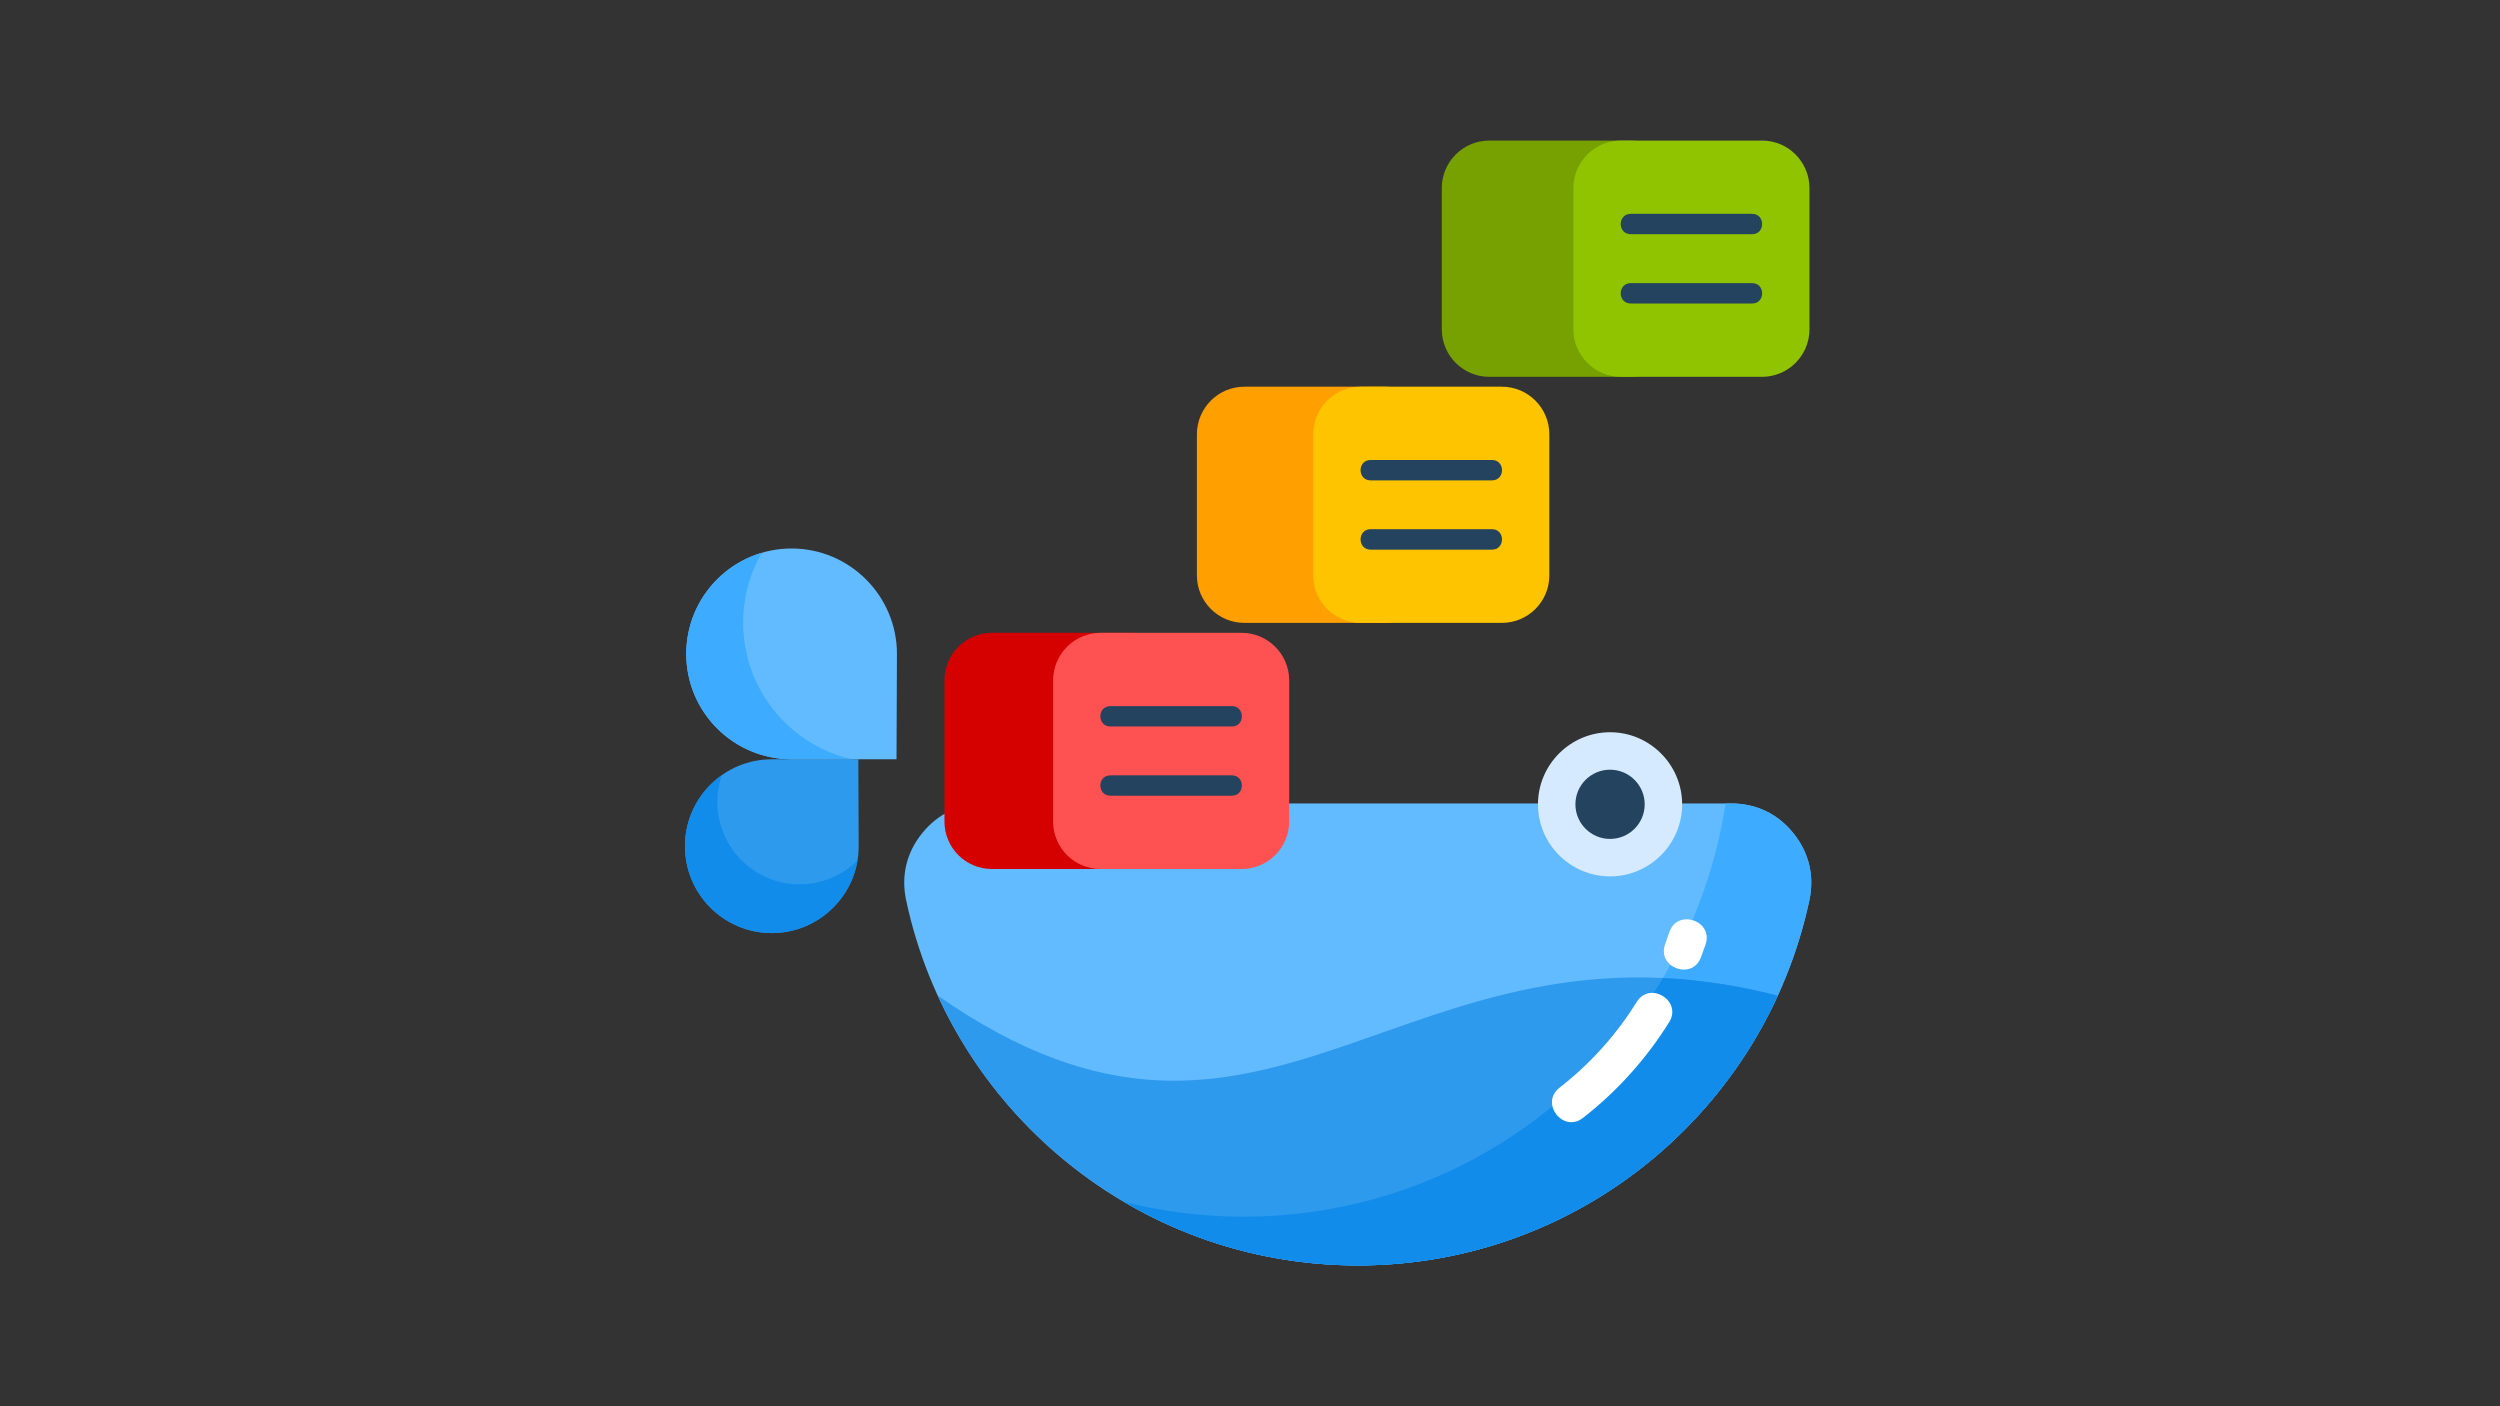 <svg xmlns="http://www.w3.org/2000/svg" xmlns:xlink="http://www.w3.org/1999/xlink" width="1920" zoomAndPan="magnify" viewBox="0 0 1440 810" height="1080" preserveAspectRatio="xMidYMid meet" version="1.0"><rect x="0" y="0" width="1440" height="810" fill="#333333" stroke="none"/><defs><clipPath id="798222fe00"><path d="M 394.371 437 L 495 437 L 495 538 L 394.371 538 Z M 394.371 437 " clip-rule="nonzero"/></clipPath><clipPath id="6e88cdb36c"><path d="M 394.371 446 L 494 446 L 494 538 L 394.371 538 Z M 394.371 446 " clip-rule="nonzero"/></clipPath><clipPath id="2d98606015"><path d="M 830 81 L 967 81 L 967 218 L 830 218 Z M 830 81 " clip-rule="nonzero"/></clipPath><clipPath id="cb065929ef"><path d="M 906 81 L 1043 81 L 1043 218 L 906 218 Z M 906 81 " clip-rule="nonzero"/></clipPath></defs><path fill="#63bbff" d="M 997.148 462.789 L 567.035 462.789 C 552.621 462.789 540.25 468.711 531.172 479.91 C 522.137 491.082 518.934 504.457 521.93 518.535 C 547.539 638.73 654.273 728.883 782.09 728.883 C 909.863 728.883 1016.598 638.73 1042.207 518.535 C 1045.203 504.457 1042 491.082 1032.965 479.91 C 1023.93 468.711 1011.516 462.789 997.148 462.789 Z M 997.148 462.789 " fill-opacity="1" fill-rule="evenodd"/><path fill="#3dabff" d="M 997.148 462.789 L 993.945 462.789 C 973.246 597.562 856.812 700.797 716.258 700.797 C 692.516 700.797 669.449 697.844 647.414 692.258 C 686.891 715.551 732.949 728.883 782.09 728.883 C 909.863 728.883 1016.598 638.73 1042.207 518.535 C 1045.203 504.457 1042 491.082 1032.965 479.91 C 1023.93 468.711 1011.516 462.789 997.148 462.789 Z M 997.148 462.789 " fill-opacity="1" fill-rule="evenodd"/><path fill="#2d9aed" d="M 540.164 573.488 C 582.137 665.184 674.68 728.883 782.078 728.883 C 889.473 728.883 982.016 665.184 1023.988 573.488 C 807.199 517.949 732.285 707.559 540.164 573.488 Z M 540.164 573.488 " fill-opacity="1" fill-rule="evenodd"/><path fill="#118ceb" d="M 647.414 692.273 C 686.891 715.566 732.949 728.898 782.09 728.898 C 889.5 728.898 982.031 665.199 1024.004 573.504 C 1000.352 567.465 978.402 564.332 957.832 563.379 C 908.82 645.652 818.98 700.824 716.242 700.824 C 692.516 700.812 669.434 697.844 647.414 692.273 Z M 647.414 692.273 " fill-opacity="1" fill-rule="evenodd"/><g clip-path="url(#798222fe00)"><path fill="#2d9aed" d="M 444.551 537.453 C 416.945 537.453 394.539 515.039 394.539 487.422 C 394.539 459.762 416.945 437.348 444.551 437.348 L 494.398 437.348 C 494.398 454.059 494.605 470.754 494.605 487.422 C 494.605 514.949 472.156 537.453 444.551 537.453 Z M 444.551 537.453 " fill-opacity="1" fill-rule="evenodd"/></g><g clip-path="url(#6e88cdb36c)"><path fill="#118ceb" d="M 444.551 537.453 C 416.945 537.453 394.539 515.039 394.539 487.422 C 394.539 470.504 402.914 455.543 415.785 446.477 C 414.078 451.355 413.199 456.559 413.199 461.965 C 413.199 488.129 434.398 509.379 460.551 509.379 C 473.582 509.379 485.363 504.133 493.914 495.637 C 489.992 519.285 469.363 537.453 444.551 537.453 Z M 444.551 537.453 " fill-opacity="1" fill-rule="evenodd"/></g><path fill="#63bbff" d="M 455.965 315.934 C 422.438 315.934 395.289 343.141 395.289 376.633 C 395.289 410.172 422.438 437.332 455.965 437.332 L 516.391 437.332 C 516.391 417.125 516.641 396.844 516.641 376.633 C 516.641 343.273 489.449 315.934 455.965 315.934 Z M 455.965 315.934 " fill-opacity="1" fill-rule="evenodd"/><path fill="#3dabff" d="M 438.719 318.434 C 413.609 325.855 395.273 349.094 395.273 376.633 C 395.273 410.172 422.426 437.332 455.949 437.332 L 490.77 437.332 C 454.836 429.164 428.051 397.004 428.051 358.602 C 428.066 343.977 431.93 330.266 438.719 318.434 Z M 438.719 318.434 " fill-opacity="1" fill-rule="evenodd"/><path fill="#d5eaff" d="M 927.391 504.793 C 950.25 504.793 968.91 486.172 968.91 463.305 C 968.91 440.434 950.25 421.77 927.391 421.77 C 904.531 421.77 885.871 440.434 885.871 463.305 C 885.871 486.172 904.531 504.793 927.391 504.793 Z M 927.391 504.793 " fill-opacity="1" fill-rule="evenodd"/><path fill="#ff9f00" d="M 716.742 222.738 L 798.121 222.738 C 813.148 222.738 825.402 235.027 825.402 250.078 L 825.402 331.484 C 825.402 346.52 813.164 358.777 798.121 358.777 L 716.742 358.777 C 701.715 358.777 689.418 346.535 689.418 331.484 L 689.418 250.078 C 689.43 235.027 701.715 222.738 716.742 222.738 Z M 716.742 222.738 " fill-opacity="1" fill-rule="evenodd"/><path fill="#d50000" d="M 571.281 364.508 L 652.656 364.508 C 667.688 364.508 679.984 376.797 679.984 391.848 L 679.984 473.211 C 679.984 488.289 667.703 500.547 652.656 500.547 L 571.281 500.547 C 556.25 500.547 544 488.305 544 473.211 L 544 391.848 C 544 376.812 556.25 364.508 571.281 364.508 Z M 571.281 364.508 " fill-opacity="1" fill-rule="evenodd"/><g clip-path="url(#2d98606015)"><path fill="#76a100" d="M 857.797 80.969 L 939.129 80.969 C 954.203 80.969 966.457 93.258 966.457 108.309 L 966.457 189.715 C 966.457 204.75 954.219 217.051 939.129 217.051 L 857.797 217.051 C 842.723 217.051 830.473 204.766 830.473 189.715 L 830.473 108.293 C 830.484 93.258 842.723 80.969 857.797 80.969 Z M 857.797 80.969 " fill-opacity="1" fill-rule="evenodd"/></g><path fill="#ffc400" d="M 783.75 222.738 L 865.086 222.738 C 880.156 222.738 892.41 235.027 892.41 250.078 L 892.41 331.484 C 892.41 346.52 880.172 358.777 865.086 358.777 L 783.75 358.777 C 768.676 358.777 756.426 346.535 756.426 331.484 L 756.426 250.078 C 756.438 235.027 768.676 222.738 783.75 222.738 Z M 783.75 222.738 " fill-opacity="1" fill-rule="evenodd"/><g clip-path="url(#cb065929ef)"><path fill="#90c400" d="M 933.59 80.969 L 1014.969 80.969 C 1030 80.969 1042.25 93.258 1042.25 108.309 L 1042.25 189.715 C 1042.25 204.75 1030.012 217.051 1014.969 217.051 L 933.59 217.051 C 918.562 217.051 906.266 204.766 906.266 189.715 L 906.266 108.293 C 906.281 93.258 918.562 80.969 933.59 80.969 Z M 933.59 80.969 " fill-opacity="1" fill-rule="evenodd"/></g><path fill="#fe5151" d="M 633.867 364.508 L 715.242 364.508 C 730.273 364.508 742.57 376.797 742.57 391.848 L 742.57 473.211 C 742.57 488.289 730.289 500.547 715.242 500.547 L 633.867 500.547 C 618.836 500.547 606.586 488.305 606.586 473.211 L 606.586 391.848 C 606.598 376.812 618.836 364.508 633.867 364.508 Z M 633.867 364.508 " fill-opacity="1" fill-rule="evenodd"/><path fill="#24435e" d="M 927.391 443.344 C 938.383 443.344 947.344 452.266 947.344 463.305 C 947.344 474.297 938.395 483.219 927.391 483.219 C 916.402 483.219 907.441 474.297 907.441 463.305 C 907.441 452.25 916.402 443.344 927.391 443.344 Z M 927.391 443.344 " fill-opacity="1" fill-rule="nonzero"/><path fill="#24435e" d="M 1009.223 163.082 C 1016.922 163.082 1016.922 174.828 1009.223 174.828 L 939.336 174.828 C 931.594 174.828 931.594 163.082 939.336 163.082 Z M 709.5 446.594 C 717.242 446.594 717.242 458.336 709.5 458.336 L 639.613 458.336 C 631.867 458.336 631.867 446.594 639.613 446.594 Z M 709.5 406.719 C 717.242 406.719 717.242 418.461 709.5 418.461 L 639.613 418.461 C 631.867 418.461 631.867 406.719 639.613 406.719 Z M 859.383 304.809 C 867.082 304.809 867.082 316.598 859.383 316.598 L 789.496 316.598 C 781.754 316.598 781.754 304.809 789.496 304.809 Z M 859.383 264.949 C 867.082 264.949 867.082 276.695 859.383 276.695 L 789.496 276.695 C 781.754 276.695 781.754 264.949 789.496 264.949 Z M 1009.223 123.168 C 1016.922 123.168 1016.922 134.91 1009.223 134.91 L 939.336 134.91 C 931.594 134.91 931.594 123.168 939.336 123.168 Z M 1009.223 123.168 " fill-opacity="1" fill-rule="nonzero"/><path fill="#ffffff" d="M 911.773 643.934 C 900.359 652.809 886.828 635.438 898.289 626.516 C 915.902 612.805 930.977 596.109 942.758 577.105 C 950.383 564.863 969.086 576.473 961.461 588.73 C 948.254 609.938 931.387 628.648 911.773 643.934 Z M 979.738 551.414 C 974.699 564.906 954.129 557.293 959.168 543.742 L 961.504 537.039 C 966.047 523.254 986.953 530.16 982.457 543.918 Z M 979.738 551.414 " fill-opacity="1" fill-rule="nonzero"/></svg>